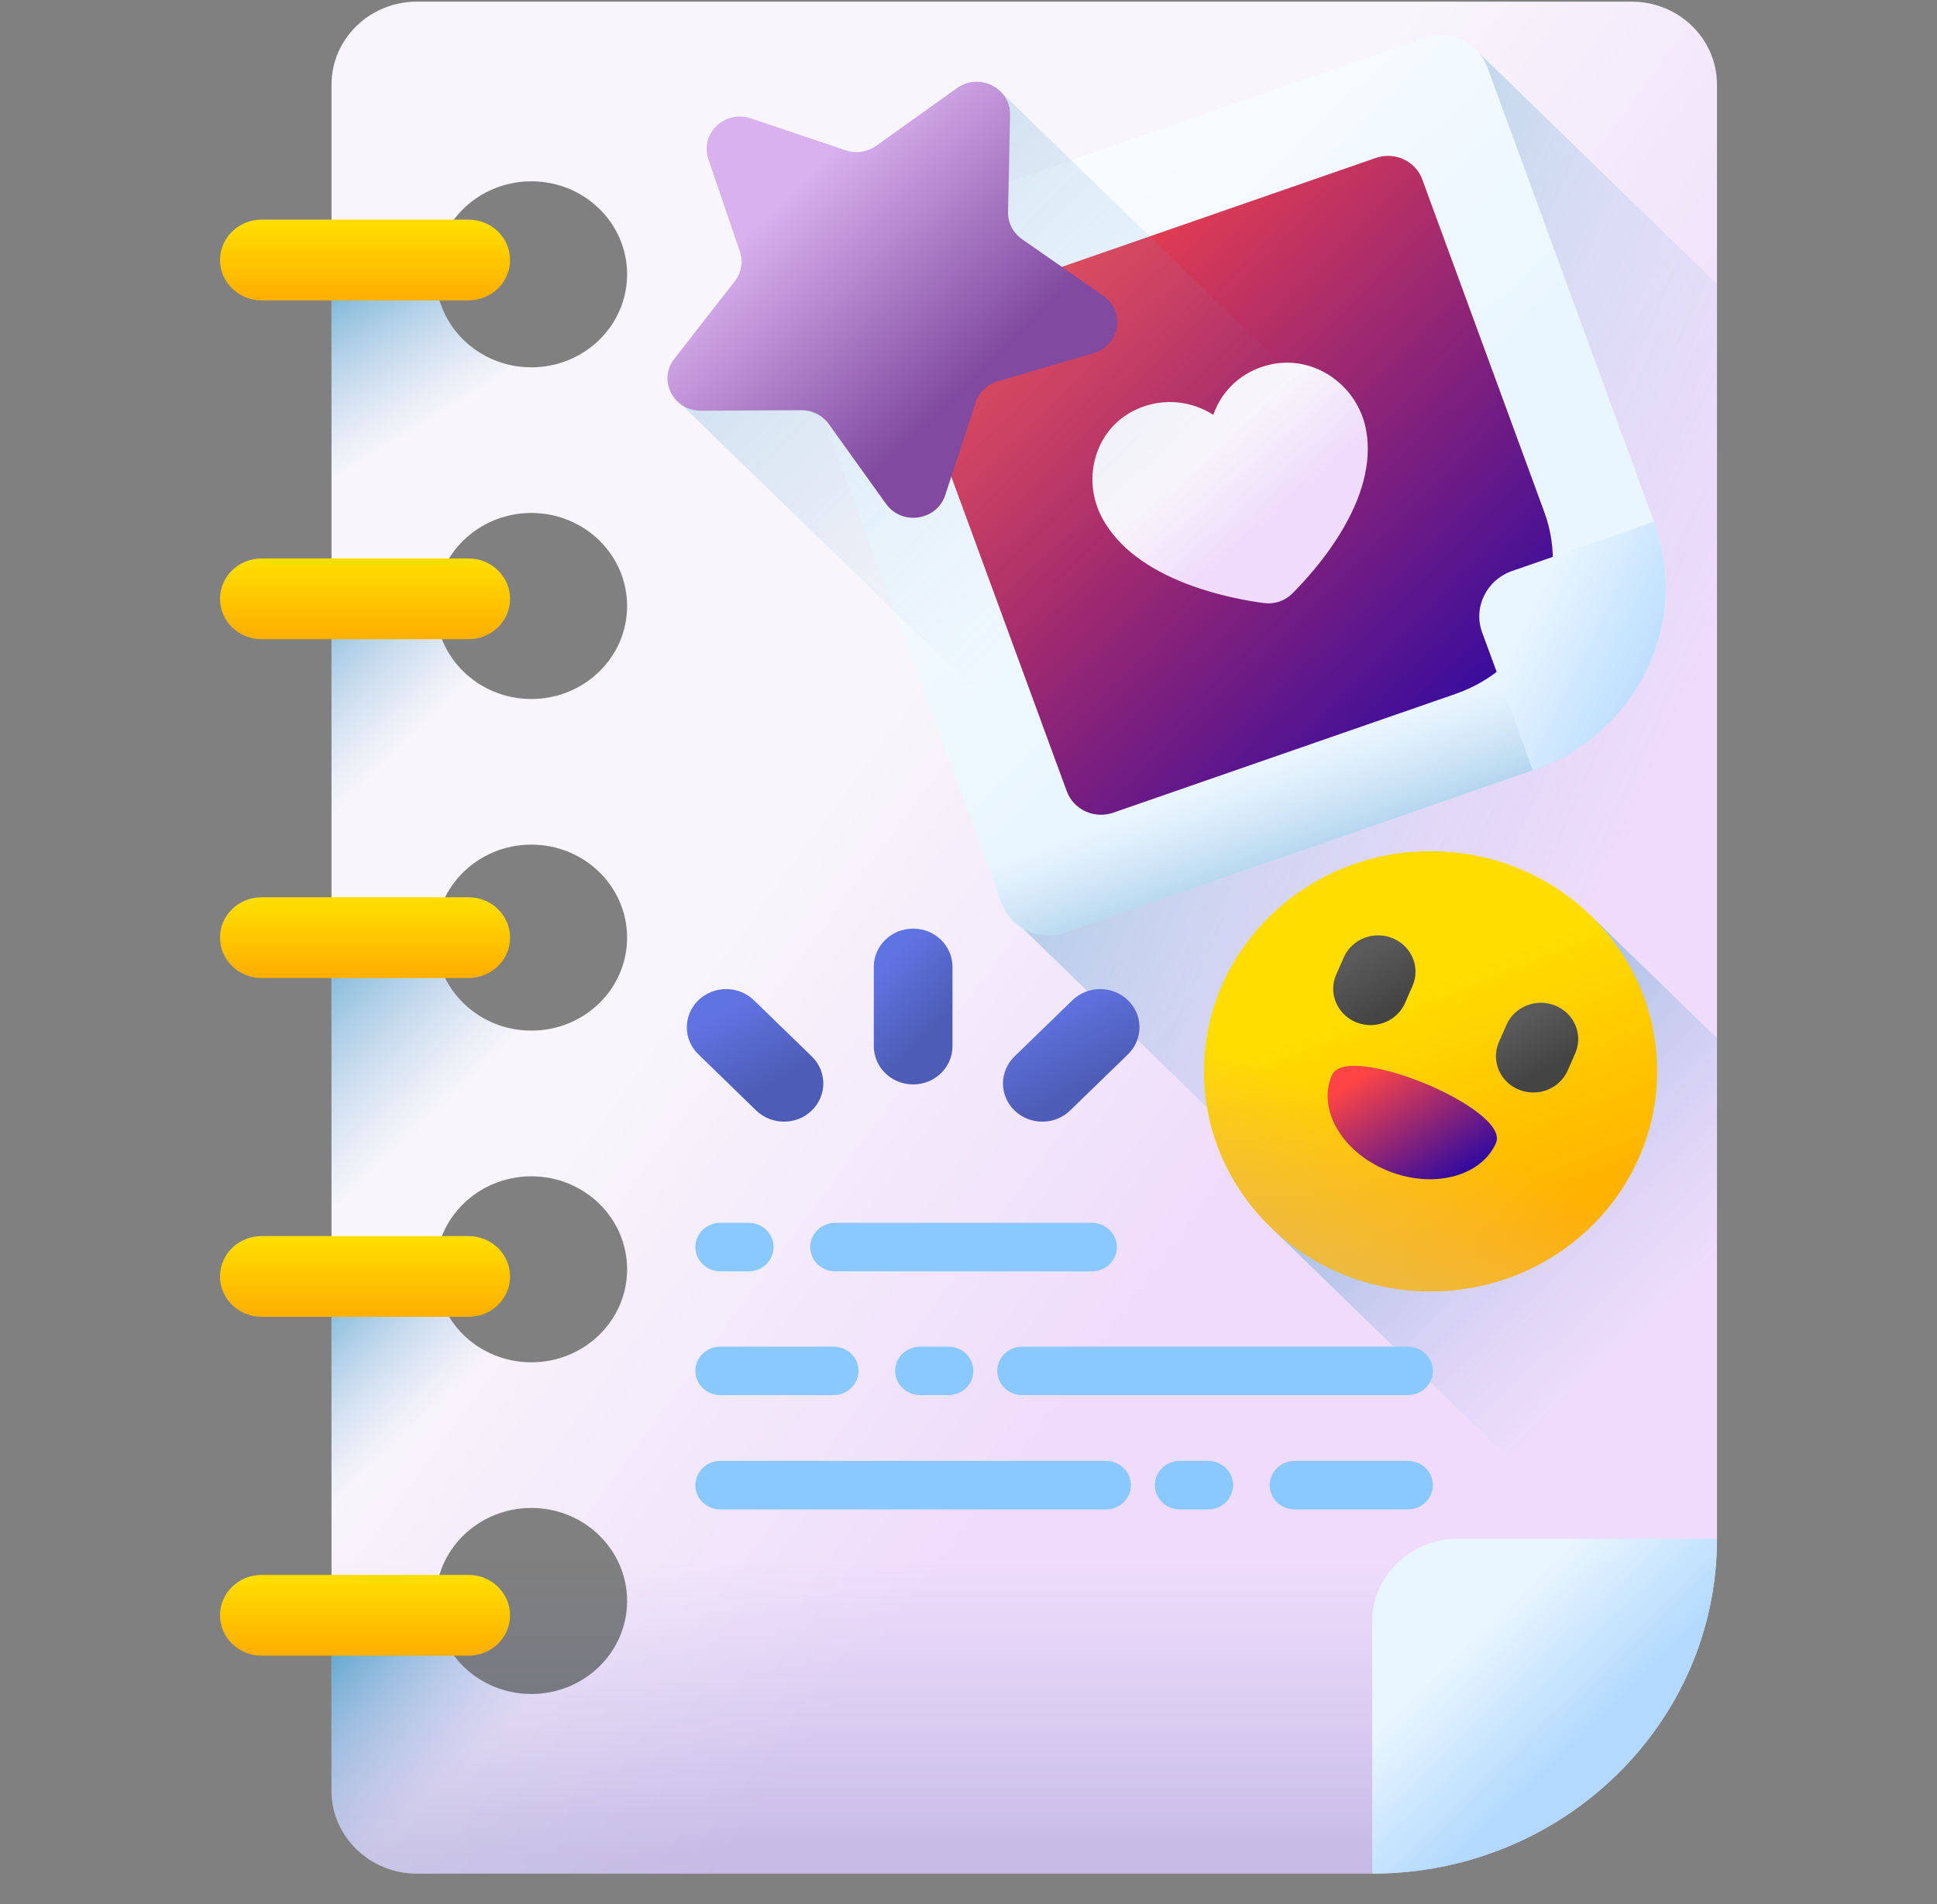 <svg width="60" height="59" viewBox="0 0 60 59" fill="none" xmlns="http://www.w3.org/2000/svg">
<rect x="0" y="0" width="60" height="59" fill="#808080" stroke="none"/>
<g clip-path="url(#clip0_2081_2293)">
<path d="M50.539 0.051H12.915C11.454 0.051 10.269 1.201 10.269 2.622V55.48C10.269 56.9 11.454 58.051 12.915 58.051H42.505C48.403 58.051 53.185 53.406 53.185 47.676V2.622C53.185 1.201 52.001 0.051 50.539 0.051V0.051ZM16.459 52.485C14.821 52.485 13.493 51.195 13.493 49.603C13.493 48.012 14.821 46.721 16.459 46.721C18.097 46.721 19.425 48.012 19.425 49.603C19.425 51.195 18.097 52.485 16.459 52.485ZM16.459 42.209C14.821 42.209 13.493 40.918 13.493 39.328C13.493 37.735 14.821 36.446 16.459 36.446C18.097 36.446 19.425 37.735 19.425 39.328C19.425 40.918 18.097 42.209 16.459 42.209ZM16.459 31.932C14.821 31.932 13.493 30.643 13.493 29.051C13.493 27.46 14.821 26.169 16.459 26.169C18.097 26.169 19.425 27.46 19.425 29.051C19.425 30.643 18.097 31.932 16.459 31.932ZM16.459 21.657C14.821 21.657 13.493 20.367 13.493 18.775C13.493 17.184 14.821 15.893 16.459 15.893C18.097 15.893 19.425 17.184 19.425 18.775C19.425 20.367 18.097 21.657 16.459 21.657ZM16.459 11.381C14.821 11.381 13.493 10.09 13.493 8.499C13.493 6.907 14.821 5.618 16.459 5.618C18.097 5.618 19.425 6.907 19.425 8.499C19.425 10.09 18.097 11.381 16.459 11.381Z" fill="url(#paint0_linear_2081_2293)"/>
<path d="M45.822 1.649L31.688 28.771L53.021 49.494C53.129 48.904 53.185 48.296 53.185 47.676V8.802L45.822 1.649Z" fill="url(#paint1_linear_2081_2293)" fill-opacity="0.5"/>
<path d="M49.263 28.355L39.336 37.999L52.648 50.931C52.996 49.907 53.185 48.813 53.185 47.676V32.165L49.263 28.355Z" fill="url(#paint2_linear_2081_2293)" fill-opacity="0.5"/>
<path d="M10.269 37.33H14.322C14.862 36.785 15.62 36.446 16.459 36.446V31.933C14.821 31.933 13.493 30.643 13.493 29.051H10.269V37.33Z" fill="url(#paint3_linear_2081_2293)"/>
<path d="M10.269 26.833H14.566C15.079 26.419 15.739 26.169 16.459 26.169V21.657C14.821 21.657 13.493 20.367 13.493 18.775C13.493 18.701 13.496 18.627 13.502 18.554H10.269V26.833Z" fill="url(#paint4_linear_2081_2293)"/>
<path d="M10.269 8.17V16.449H14.709C15.2 16.1 15.805 15.894 16.459 15.894V11.381C14.821 11.381 13.493 10.091 13.493 8.5C13.493 8.388 13.5 8.278 13.512 8.17H10.269V8.17Z" fill="url(#paint5_linear_2081_2293)"/>
<path opacity="0.5" d="M10.269 39.211V55.48C10.269 56.9 11.454 58.051 12.915 58.051H42.504C48.403 58.051 53.185 53.406 53.185 47.676V39.211H10.269Z" fill="url(#paint6_linear_2081_2293)" fill-opacity="0.5"/>
<path d="M16.459 52.485C14.976 52.485 13.747 51.428 13.528 50.046H10.269V55.48C10.269 56.9 11.454 58.051 12.915 58.051H16.459V52.485Z" fill="url(#paint7_linear_2081_2293)"/>
<path d="M10.269 47.607H14.321C14.861 47.061 15.619 46.721 16.459 46.721V42.209C14.821 42.209 13.493 40.918 13.493 39.327H10.269V47.607Z" fill="url(#paint8_linear_2081_2293)"/>
<path d="M42.504 58.051V50.247C42.504 48.827 43.689 47.676 45.151 47.676H53.185C53.185 53.406 48.403 58.051 42.504 58.051Z" fill="url(#paint9_linear_2081_2293)"/>
<path d="M14.512 9.307H8.103C7.392 9.307 6.815 8.747 6.815 8.056C6.815 7.365 7.392 6.805 8.103 6.805H14.512C15.223 6.805 15.799 7.365 15.799 8.056C15.8 8.747 15.223 9.307 14.512 9.307Z" fill="url(#paint10_linear_2081_2293)"/>
<path d="M14.512 19.805H8.103C7.392 19.805 6.815 19.245 6.815 18.554C6.815 17.863 7.392 17.303 8.103 17.303H14.512C15.223 17.303 15.799 17.863 15.799 18.554C15.8 19.245 15.223 19.805 14.512 19.805Z" fill="url(#paint11_linear_2081_2293)"/>
<path d="M14.512 30.302H8.103C7.392 30.302 6.815 29.742 6.815 29.051C6.815 28.36 7.392 27.8 8.103 27.8H14.512C15.223 27.8 15.799 28.36 15.799 29.051C15.8 29.742 15.223 30.302 14.512 30.302Z" fill="url(#paint12_linear_2081_2293)"/>
<path d="M14.512 40.8H8.103C7.392 40.8 6.815 40.24 6.815 39.549C6.815 38.858 7.392 38.298 8.103 38.298H14.512C15.223 38.298 15.799 38.858 15.799 39.549C15.8 40.24 15.223 40.8 14.512 40.8Z" fill="url(#paint13_linear_2081_2293)"/>
<path d="M14.512 51.298H8.103C7.392 51.298 6.815 50.738 6.815 50.047C6.815 49.356 7.392 48.796 8.103 48.796H14.512C15.223 48.796 15.799 49.356 15.799 50.047C15.8 50.738 15.223 51.298 14.512 51.298Z" fill="url(#paint14_linear_2081_2293)"/>
<path d="M43.611 41.723H31.665C31.238 41.723 30.892 42.059 30.892 42.474C30.892 42.889 31.238 43.225 31.665 43.225H43.611C44.038 43.225 44.384 42.889 44.384 42.474C44.384 42.059 44.038 41.723 43.611 41.723Z" fill="#8AC9FE"/>
<path d="M22.313 43.225H25.819C26.247 43.225 26.593 42.889 26.593 42.474C26.593 42.059 26.247 41.723 25.819 41.723H22.313C21.886 41.723 21.539 42.059 21.539 42.474C21.539 42.889 21.886 43.225 22.313 43.225Z" fill="#8AC9FE"/>
<path d="M27.727 42.474C27.727 42.889 28.074 43.225 28.501 43.225H29.378C29.805 43.225 30.151 42.889 30.151 42.474C30.151 42.059 29.805 41.723 29.378 41.723H28.501C28.074 41.723 27.727 42.059 27.727 42.474Z" fill="#8AC9FE"/>
<path d="M34.258 45.263H22.313C21.886 45.263 21.539 45.599 21.539 46.014C21.539 46.429 21.886 46.766 22.313 46.766H34.258C34.685 46.766 35.032 46.429 35.032 46.014C35.032 45.599 34.685 45.263 34.258 45.263Z" fill="#8AC9FE"/>
<path d="M43.611 45.263H40.104C39.677 45.263 39.33 45.599 39.33 46.014C39.33 46.429 39.677 46.766 40.104 46.766H43.611C44.038 46.766 44.384 46.429 44.384 46.014C44.384 45.599 44.038 45.263 43.611 45.263Z" fill="#8AC9FE"/>
<path d="M37.422 45.263H36.546C36.118 45.263 35.772 45.599 35.772 46.014C35.772 46.429 36.118 46.766 36.546 46.766H37.422C37.849 46.766 38.196 46.429 38.196 46.014C38.196 45.599 37.849 45.263 37.422 45.263Z" fill="#8AC9FE"/>
<path d="M33.822 37.887H25.871C25.444 37.887 25.097 38.224 25.097 38.639C25.097 39.054 25.444 39.39 25.871 39.39H33.822C34.249 39.39 34.595 39.054 34.595 38.639C34.595 38.224 34.249 37.887 33.822 37.887Z" fill="#8AC9FE"/>
<path d="M23.189 37.887H22.313C21.886 37.887 21.539 38.224 21.539 38.639C21.539 39.054 21.886 39.39 22.313 39.39H23.189C23.617 39.39 23.963 39.054 23.963 38.639C23.963 38.224 23.617 37.887 23.189 37.887Z" fill="#8AC9FE"/>
<path d="M47.482 23.866L32.993 28.895C32.194 29.173 31.314 28.768 31.029 27.991L24.293 9.64C24.008 8.863 24.424 8.009 25.224 7.732L44.106 1.178C44.905 0.9 45.785 1.305 46.07 2.081L51.236 16.165C52.389 19.298 50.708 22.747 47.482 23.866Z" fill="url(#paint15_linear_2081_2293)"/>
<path d="M45.087 21.499L34.483 25.18C33.898 25.383 33.254 25.087 33.045 24.518L28.115 11.086C27.906 10.518 28.211 9.893 28.796 9.69L42.617 4.893C43.202 4.69 43.845 4.986 44.054 5.554L47.835 15.862C48.679 18.156 47.449 20.679 45.087 21.499Z" fill="url(#paint16_linear_2081_2293)"/>
<path d="M39.626 18.64C39.477 18.69 39.315 18.706 39.158 18.685C38.685 18.624 37.747 18.466 36.785 18.1C35.534 17.623 34.657 16.956 34.178 16.116C33.805 15.464 33.736 14.694 33.988 14.003C34.221 13.364 34.699 12.876 35.334 12.628C35.372 12.614 35.41 12.6 35.448 12.587C36.053 12.384 36.705 12.42 37.282 12.688C37.387 12.736 37.487 12.791 37.582 12.852C37.618 12.747 37.662 12.644 37.714 12.543C38 11.986 38.491 11.567 39.096 11.364C39.134 11.352 39.173 11.339 39.212 11.329C39.868 11.143 40.554 11.241 41.142 11.605C41.776 11.999 42.208 12.647 42.327 13.385C42.479 14.334 42.209 15.386 41.524 16.511C40.997 17.376 40.358 18.063 40.023 18.395C39.913 18.505 39.775 18.59 39.626 18.64Z" fill="url(#paint17_linear_2081_2293)"/>
<path d="M27.756 19.094L31.029 27.991C31.314 28.768 32.194 29.172 32.993 28.895L47.482 23.866C50.708 22.746 52.389 19.298 51.236 16.165L49.533 11.535L27.756 19.094Z" fill="url(#paint18_linear_2081_2293)"/>
<path d="M47.482 23.866L45.912 19.598C45.626 18.821 46.043 17.967 46.842 17.69L51.236 16.165C52.389 19.298 50.708 22.746 47.482 23.866Z" fill="url(#paint19_linear_2081_2293)"/>
<path d="M53.185 24.396L30.96 2.806L20.873 12.31L53.185 43.698V24.396Z" fill="url(#paint20_linear_2081_2293)" fill-opacity="0.5"/>
<path d="M31.287 3.559L31.225 6.572C31.219 6.903 31.38 7.215 31.656 7.408L34.176 9.165C34.872 9.65 34.693 10.699 33.874 10.941L30.904 11.815C30.579 11.911 30.323 12.156 30.22 12.471L29.278 15.343C29.018 16.135 27.936 16.294 27.446 15.612L25.673 13.139C25.478 12.867 25.159 12.707 24.819 12.709L21.717 12.726C20.86 12.731 20.37 11.78 20.887 11.117L22.76 8.714C22.965 8.451 23.024 8.106 22.917 7.793L21.942 4.931C21.672 4.142 22.452 3.395 23.261 3.668L26.192 4.656C26.513 4.764 26.869 4.712 27.143 4.516L29.642 2.731C30.332 2.238 31.304 2.727 31.287 3.559Z" fill="url(#paint21_linear_2081_2293)"/>
<path d="M44.313 40.008C48.189 40.008 51.331 36.956 51.331 33.19C51.331 29.425 48.189 26.373 44.313 26.373C40.437 26.373 37.295 29.425 37.295 33.19C37.295 36.956 40.437 40.008 44.313 40.008Z" fill="url(#paint22_linear_2081_2293)"/>
<path d="M37.544 31.388C36.626 34.627 38.29 38.106 41.559 39.461C44.828 40.816 48.566 39.574 50.337 36.689L37.544 31.388Z" fill="url(#paint23_linear_2081_2293)"/>
<path d="M42.001 31.671C41.413 31.427 41.139 30.766 41.39 30.195L41.623 29.664C41.874 29.093 42.554 28.827 43.143 29.071C43.731 29.315 44.004 29.976 43.754 30.547L43.521 31.078C43.27 31.649 42.589 31.915 42.001 31.671Z" fill="url(#paint24_linear_2081_2293)"/>
<path d="M47.041 33.759C46.453 33.516 46.18 32.855 46.431 32.283L46.664 31.753C46.915 31.181 47.595 30.916 48.183 31.159C48.772 31.403 49.045 32.064 48.794 32.635L48.561 33.166C48.31 33.737 47.63 34.003 47.041 33.759Z" fill="url(#paint25_linear_2081_2293)"/>
<path d="M46.339 35.414C45.877 36.465 44.365 36.846 42.963 36.265C41.56 35.684 40.797 34.36 41.259 33.309C41.72 32.258 46.8 34.362 46.339 35.414Z" fill="url(#paint26_linear_2081_2293)"/>
<path d="M28.285 33.599C27.613 33.599 27.067 33.069 27.067 32.416V29.954C27.067 29.301 27.613 28.771 28.285 28.771C28.958 28.771 29.504 29.301 29.504 29.954V32.416C29.504 33.069 28.958 33.599 28.285 33.599Z" fill="url(#paint27_linear_2081_2293)"/>
<path d="M25.146 34.406C24.67 34.868 23.899 34.868 23.423 34.406L21.632 32.666C21.156 32.203 21.156 31.454 21.632 30.992C22.107 30.529 22.879 30.529 23.355 30.992L25.146 32.732C25.622 33.194 25.622 33.944 25.146 34.406Z" fill="url(#paint28_linear_2081_2293)"/>
<path d="M31.425 34.406C30.949 33.944 30.949 33.194 31.425 32.732L33.217 30.992C33.692 30.529 34.464 30.529 34.94 30.992C35.415 31.454 35.415 32.203 34.94 32.666L33.148 34.406C32.672 34.868 31.901 34.868 31.425 34.406Z" fill="url(#paint29_linear_2081_2293)"/>
</g>
<defs>
<linearGradient id="paint0_linear_2081_2293" x1="22.302" y1="28.13" x2="36.603" y2="38.712" gradientUnits="userSpaceOnUse">
<stop stop-color="#F8F6FB"/>
<stop offset="1" stop-color="#EFDCFB"/>
</linearGradient>
<linearGradient id="paint1_linear_2081_2293" x1="50.453" y1="26.003" x2="26.714" y2="15.496" gradientUnits="userSpaceOnUse">
<stop stop-color="#7BACDF" stop-opacity="0"/>
<stop offset="1" stop-color="#0681AF"/>
</linearGradient>
<linearGradient id="paint2_linear_2081_2293" x1="51.85" y1="40.512" x2="41.902" y2="30.271" gradientUnits="userSpaceOnUse">
<stop stop-color="#7BACDF" stop-opacity="0"/>
<stop offset="1" stop-color="#0681AF"/>
</linearGradient>
<linearGradient id="paint3_linear_2081_2293" x1="13.391" y1="34.657" x2="6.981" y2="28.059" gradientUnits="userSpaceOnUse">
<stop stop-color="#7BACDF" stop-opacity="0"/>
<stop offset="1" stop-color="#0681AF"/>
</linearGradient>
<linearGradient id="paint4_linear_2081_2293" x1="12.435" y1="23.227" x2="6.751" y2="17.376" gradientUnits="userSpaceOnUse">
<stop stop-color="#7BACDF" stop-opacity="0"/>
<stop offset="1" stop-color="#0681AF"/>
</linearGradient>
<linearGradient id="paint5_linear_2081_2293" x1="12.988" y1="13.334" x2="8.796" y2="6.477" gradientUnits="userSpaceOnUse">
<stop stop-color="#7BACDF" stop-opacity="0"/>
<stop offset="1" stop-color="#0681AF"/>
</linearGradient>
<linearGradient id="paint6_linear_2081_2293" x1="31.727" y1="48.359" x2="31.727" y2="60.257" gradientUnits="userSpaceOnUse">
<stop stop-color="#2740B0" stop-opacity="0"/>
<stop offset="0.288" stop-color="#243CA6" stop-opacity="0.288"/>
<stop offset="0.774" stop-color="#1D308C" stop-opacity="0.774"/>
<stop offset="1" stop-color="#5368CD"/>
</linearGradient>
<linearGradient id="paint7_linear_2081_2293" x1="13.966" y1="55.1" x2="8.585" y2="49.56" gradientUnits="userSpaceOnUse">
<stop stop-color="#7BACDF" stop-opacity="0"/>
<stop offset="1" stop-color="#0681AF"/>
</linearGradient>
<linearGradient id="paint8_linear_2081_2293" x1="12.706" y1="44.269" x2="7.436" y2="38.843" gradientUnits="userSpaceOnUse">
<stop stop-color="#7BACDF" stop-opacity="0"/>
<stop offset="1" stop-color="#0681AF"/>
</linearGradient>
<linearGradient id="paint9_linear_2081_2293" x1="45.559" y1="50.642" x2="48.811" y2="53.99" gradientUnits="userSpaceOnUse">
<stop stop-color="#EAF6FF"/>
<stop offset="1" stop-color="#B3DAFE"/>
</linearGradient>
<linearGradient id="paint10_linear_2081_2293" x1="11.307" y1="6.957" x2="11.307" y2="9.188" gradientUnits="userSpaceOnUse">
<stop stop-color="#FFDD00"/>
<stop offset="1" stop-color="#FFB000"/>
</linearGradient>
<linearGradient id="paint11_linear_2081_2293" x1="11.307" y1="17.454" x2="11.307" y2="19.686" gradientUnits="userSpaceOnUse">
<stop stop-color="#FFDD00"/>
<stop offset="1" stop-color="#FFB000"/>
</linearGradient>
<linearGradient id="paint12_linear_2081_2293" x1="11.307" y1="27.952" x2="11.307" y2="30.183" gradientUnits="userSpaceOnUse">
<stop stop-color="#FFDD00"/>
<stop offset="1" stop-color="#FFB000"/>
</linearGradient>
<linearGradient id="paint13_linear_2081_2293" x1="11.307" y1="38.45" x2="11.307" y2="40.681" gradientUnits="userSpaceOnUse">
<stop stop-color="#FFDD00"/>
<stop offset="1" stop-color="#FFB000"/>
</linearGradient>
<linearGradient id="paint14_linear_2081_2293" x1="11.307" y1="48.947" x2="11.307" y2="51.179" gradientUnits="userSpaceOnUse">
<stop stop-color="#FFDD00"/>
<stop offset="1" stop-color="#FFB000"/>
</linearGradient>
<linearGradient id="paint15_linear_2081_2293" x1="27.325" y1="4.132" x2="40.107" y2="17.29" gradientUnits="userSpaceOnUse">
<stop stop-color="white"/>
<stop offset="1" stop-color="#EAF6FF"/>
</linearGradient>
<linearGradient id="paint16_linear_2081_2293" x1="47.75" y1="25.244" x2="30.78" y2="7.86" gradientUnits="userSpaceOnUse">
<stop stop-color="#1101AE"/>
<stop offset="1" stop-color="#FE4445"/>
</linearGradient>
<linearGradient id="paint17_linear_2081_2293" x1="36.23" y1="14.847" x2="38.136" y2="17.027" gradientUnits="userSpaceOnUse">
<stop stop-color="#F8F6FB"/>
<stop offset="1" stop-color="#EFDCFB"/>
</linearGradient>
<linearGradient id="paint18_linear_2081_2293" x1="41.48" y1="22.87" x2="44.373" y2="30.81" gradientUnits="userSpaceOnUse">
<stop stop-color="#7BACDF" stop-opacity="0"/>
<stop offset="1" stop-color="#0681AF"/>
</linearGradient>
<linearGradient id="paint19_linear_2081_2293" x1="47.216" y1="19.005" x2="51.814" y2="21.244" gradientUnits="userSpaceOnUse">
<stop stop-color="#EAF6FF"/>
<stop offset="1" stop-color="#B3DAFE"/>
</linearGradient>
<linearGradient id="paint20_linear_2081_2293" x1="35.28" y1="16.654" x2="14.813" y2="-4.416" gradientUnits="userSpaceOnUse">
<stop stop-color="#7BACDF" stop-opacity="0"/>
<stop offset="1" stop-color="#0681AF"/>
</linearGradient>
<linearGradient id="paint21_linear_2081_2293" x1="24.368" y1="6.063" x2="30.03" y2="11.891" gradientUnits="userSpaceOnUse">
<stop stop-color="#D9B1EE"/>
<stop offset="1" stop-color="#814AA0"/>
</linearGradient>
<linearGradient id="paint22_linear_2081_2293" x1="43.379" y1="30.882" x2="46.391" y2="38.586" gradientUnits="userSpaceOnUse">
<stop stop-color="#FFDD00"/>
<stop offset="1" stop-color="#FFB000"/>
</linearGradient>
<linearGradient id="paint23_linear_2081_2293" x1="43.644" y1="34.749" x2="41.491" y2="39.95" gradientUnits="userSpaceOnUse">
<stop stop-color="#F8B74C" stop-opacity="0"/>
<stop offset="1" stop-color="#E9BB44"/>
</linearGradient>
<linearGradient id="paint24_linear_2081_2293" x1="42.113" y1="29.577" x2="43.085" y2="31.272" gradientUnits="userSpaceOnUse">
<stop stop-color="#5A5A5A"/>
<stop offset="1" stop-color="#444444"/>
</linearGradient>
<linearGradient id="paint25_linear_2081_2293" x1="47.109" y1="31.572" x2="47.965" y2="33.096" gradientUnits="userSpaceOnUse">
<stop stop-color="#5A5A5A"/>
<stop offset="1" stop-color="#444444"/>
</linearGradient>
<linearGradient id="paint26_linear_2081_2293" x1="46.276" y1="36.537" x2="43.618" y2="32.4" gradientUnits="userSpaceOnUse">
<stop stop-color="#1101AE"/>
<stop offset="1" stop-color="#FE4445"/>
</linearGradient>
<linearGradient id="paint27_linear_2081_2293" x1="28.07" y1="32.846" x2="26.263" y2="31.19" gradientUnits="userSpaceOnUse">
<stop stop-color="#4D5CB5"/>
<stop offset="1" stop-color="#6073E2"/>
</linearGradient>
<linearGradient id="paint28_linear_2081_2293" x1="23.016" y1="34.112" x2="21.732" y2="31.712" gradientUnits="userSpaceOnUse">
<stop stop-color="#4D5CB5"/>
<stop offset="1" stop-color="#6073E2"/>
</linearGradient>
<linearGradient id="paint29_linear_2081_2293" x1="32.809" y1="34.112" x2="31.525" y2="31.712" gradientUnits="userSpaceOnUse">
<stop stop-color="#4D5CB5"/>
<stop offset="1" stop-color="#6073E2"/>
</linearGradient>
<clipPath id="clip0_2081_2293">
<rect width="59.706" height="58" fill="white" transform="translate(0.147 0.051)"/>
</clipPath>
</defs>
</svg>
